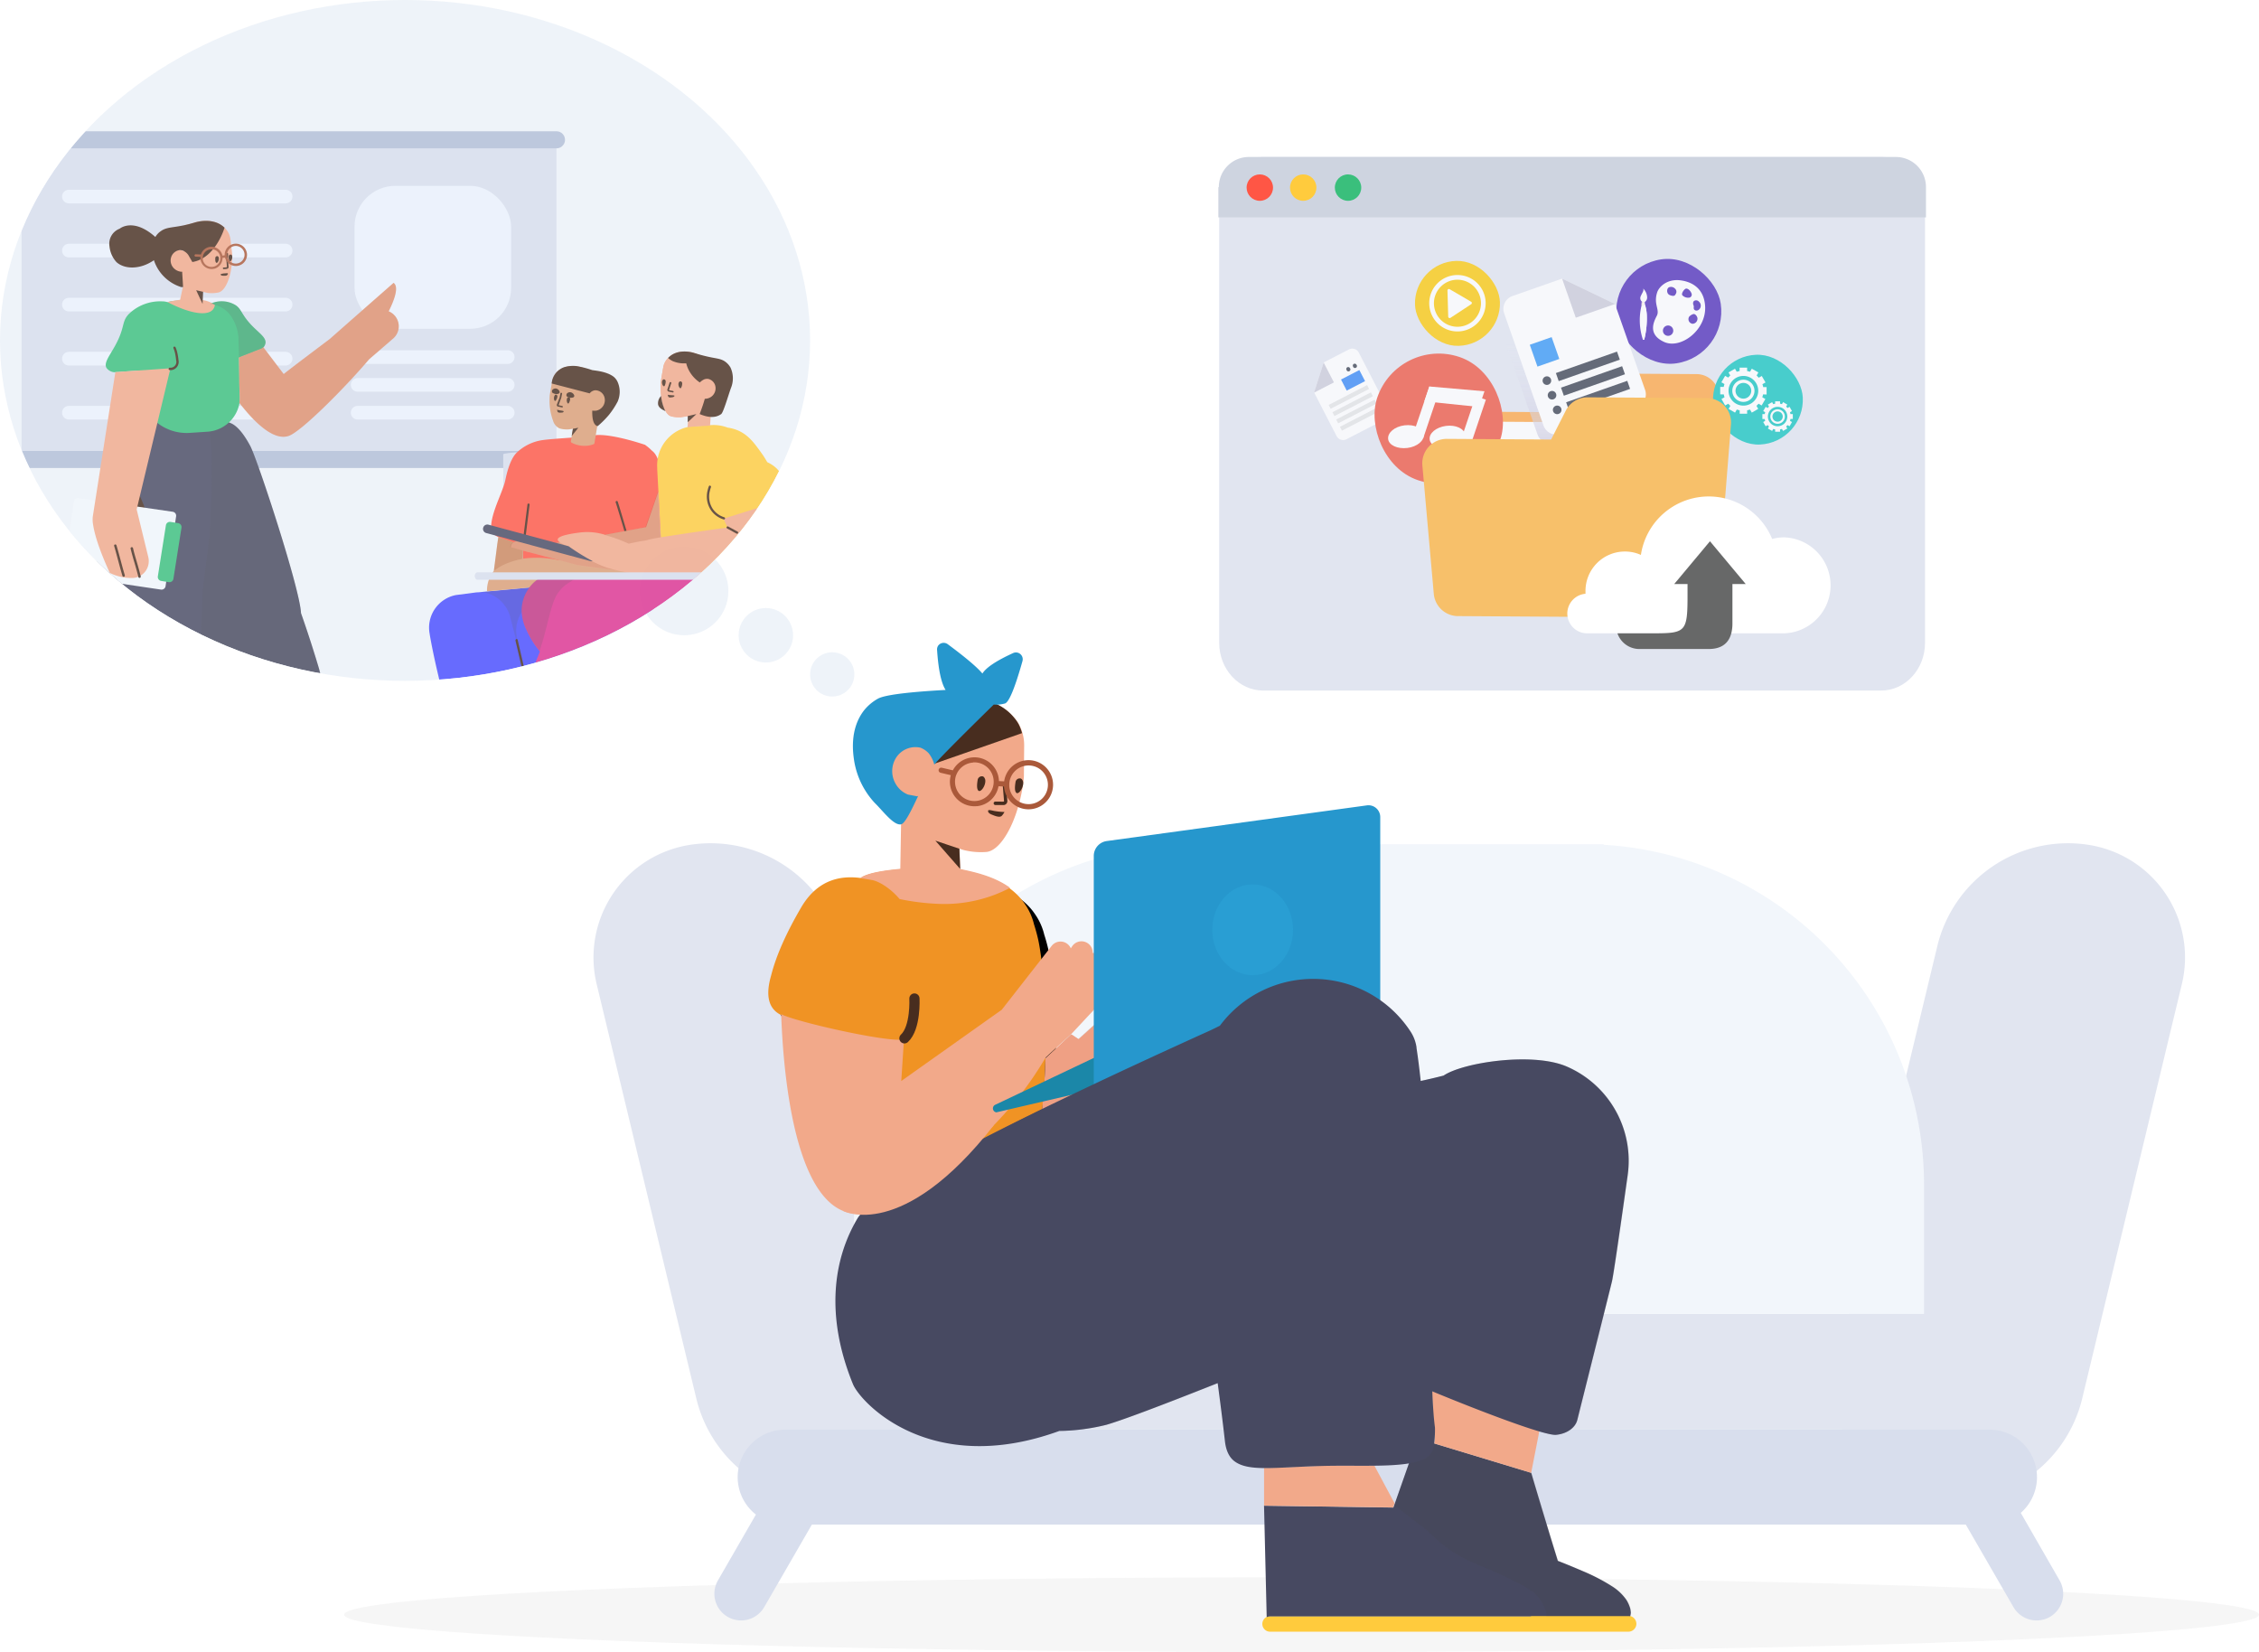 <?xml version="1.0" encoding="UTF-8"?> <svg xmlns="http://www.w3.org/2000/svg" xmlns:xlink="http://www.w3.org/1999/xlink" viewBox="0 0 663.67 485.31"><defs><style>.cls-1,.cls-19{fill:none;}.cls-10,.cls-2,.cls-22,.cls-3,.cls-7{isolation:isolate;}.cls-3{fill:#7a7a7a;opacity:0.07;}.cls-4{fill:#e1e5f0;}.cls-5{fill:#f2f6fb;}.cls-6{fill:#d8deed;}.cls-7{fill:#8c2a00;opacity:0.2;}.cls-8{fill:#ffcb3d;}.cls-9{fill:#474961;}.cls-10{fill:#444;opacity:0.18;}.cls-11{filter:url(#filter-4);}.cls-12,.cls-13,.cls-17,.cls-20,.cls-40,.cls-41{fill-rule:evenodd;}.cls-13{fill:#f09324;}.cls-14{fill:#f2a98a;}.cls-15{fill:#efa084;}.cls-16{fill:#482d1f;}.cls-17{fill:#2697cd;}.cls-18{fill:#aa593a;}.cls-19{stroke:#482d1f;stroke-linecap:round;stroke-linejoin:round;stroke-width:3px;}.cls-20{fill:#1b87a8;}.cls-21{fill:#2ca9db;opacity:0.41;}.cls-22{fill:#e8eff7;opacity:0.76;}.cls-23{opacity:0.72;}.cls-24,.cls-31,.cls-40{fill:#fff;}.cls-25{fill:#cacad8;}.cls-26{fill:#2f84f6;}.cls-27{fill:#e3e4e5;}.cls-28{fill:#343c4b;}.cls-29{fill:#fcc700;}.cls-30{fill:#4825b7;}.cls-31{opacity:0.1;}.cls-32{opacity:0.56;}.cls-33{fill:#fbe9de;}.cls-34{fill:#ffa33e;}.cls-35{mix-blend-mode:multiply;fill:url(#linear-gradient);}.cls-36{fill:#2f94f6;}.cls-37{fill:#ef513c;}.cls-38{fill:#0cc3be;}.cls-39{fill:#ffb236;}.cls-41{fill:#676868;}.cls-42{fill:#ced4e0;}.cls-43{fill:#ff5645;}.cls-44{fill:#3abf7c;}.cls-45{clip-path:url(#clip-path);}.cls-46{opacity:0.81;}.cls-47{fill:#b2bed6;}.cls-48{fill:#ebf2fc;}.cls-49{fill:#474bff;}.cls-50{fill:#db9e75;}.cls-51{fill:#de3190;}</style><filter id="filter-4" x="-13.42" y="-4.69" width="109.8" height="108.2" name="filter-4"><feMorphology result="shadowSpreadOuter1" operator="dilate" radius="0.5" in="SourceAlpha"></feMorphology><feOffset result="shadowOffsetOuter1" dx="3" dy="3" in="shadowSpreadOuter1"></feOffset><feColorMatrix values="0 0 0 0 0.94 0 0 0 0 0.58 0 0 0 0 0.14 0 0 0 0.3 0" in="shadowOffsetOuter1"></feColorMatrix></filter><linearGradient id="linear-gradient" x1="471.77" y1="103.4" x2="471.77" y2="141.06" gradientUnits="userSpaceOnUse"><stop offset="0" stop-color="#e1e0f0" stop-opacity="0"></stop><stop offset="1" stop-color="#c3c0d9"></stop></linearGradient><clipPath id="clip-path" transform="translate(-10.92 -2.69)"><ellipse class="cls-1" cx="129.92" cy="102.69" rx="119" ry="100"></ellipse></clipPath></defs><title>Ressources pédagogiques [Récupéré]</title><g class="cls-2"><g id="Calque_1" data-name="Calque 1"><g id="Group-6"><ellipse id="Oval" class="cls-3" cx="382.38" cy="474.31" rx="281.29" ry="11"></ellipse><g id="Sofa"><path class="cls-4" d="M627.22,251.4c-.9-.22-1.81-.4-2.72-.54l-.61-.09a39.5,39.5,0,0,0-43.82,29.89l-26,108h-270l-26-108a39.49,39.49,0,0,0-44.43-29.8c-.91.14-1.82.32-2.71.54a33.47,33.47,0,0,0-24.72,40.36l29.27,121.7A39.5,39.5,0,0,0,260,443.25c.91-.14,1.82-.32,2.72-.54a33.42,33.42,0,0,0,23.23-20.07H552.28a33.42,33.42,0,0,0,23.24,20.07c.89.22,1.8.4,2.71.54a39.49,39.49,0,0,0,44.43-29.79l29.27-121.7A33.46,33.46,0,0,0,627.22,251.4Z" transform="translate(-10.92 -2.69)"></path><g id="completed"><path class="cls-5" d="M482.08,250.85v-.18H361.82a100,100,0,0,0-100,100v38H576.18v-38A100,100,0,0,0,482.08,250.85Z" transform="translate(-10.92 -2.69)"></path></g><path class="cls-6" d="M616,466.92,604.6,447.1a13.95,13.95,0,0,0-9.18-24.45H241.57A13.95,13.95,0,0,0,233,447.59l-11.15,19.33a7.85,7.85,0,0,0,2.88,10.73h0a7.85,7.85,0,0,0,10.71-2.88l14-24.23H588.45l14,24.23a7.86,7.86,0,0,0,10.72,2.88h0A7.86,7.86,0,0,0,616,466.92Z" transform="translate(-10.92 -2.69)"></path></g><g id="Woman"><path class="cls-7" d="M369.15,270.55l-13.1,11.8-.24.31a11.1,11.1,0,0,1-.81.88l-.3.27L330.91,305l-1.08,1-.09.08-.08.07-2,1.79-2.27-1.52L321.1,311l-.15.15a3.24,3.24,0,0,1-1.25.73l-1.65,1.59,1.65-1.59a3.42,3.42,0,0,1-1.19.16l-.6,1.06c-.15,4.84-.47,10.05-1,15.54q12.53-6.15,27.91-13.35c4-8.41,7.12-15.47,9.2-21,8-8.61,23.1-25,23.1-25C376.08,267.86,373.06,268.62,369.15,270.55Z" transform="translate(-10.92 -2.69)"></path><path id="Base" class="cls-8" d="M384.06,482a2.28,2.28,0,0,1,0-4.56h76.47a2.18,2.18,0,0,1,.67-.1h28.13a2.36,2.36,0,0,1,2.34,2.33h0v.16a2.36,2.36,0,0,1-2.33,2.17H384.06Z" transform="translate(-10.92 -2.69)"></path><path id="Shoes" class="cls-9" d="M427.42,425.23l33.35,10.11c1.67,5.66,3.38,11.32,5.1,17,.91,3,1.82,5.92,2.72,8.85,2.83,1.11,5.25,2.12,7,2.88a56.61,56.61,0,0,1,9.08,4.7,14.48,14.48,0,0,1,4.09,3.94,10.12,10.12,0,0,1,1.11,2.53,10.56,10.56,0,0,1,.15,1.16,5.11,5.11,0,0,1-.18,1.06,2.52,2.52,0,0,0-.48-.05H465.14a.54.54,0,0,0,0-.25.73.73,0,0,1,0,.25H461a2.77,2.77,0,0,0-.5.1H384.06a2.36,2.36,0,0,0-1,.24L382.28,445l38,.54Z" transform="translate(-10.92 -2.69)"></path><path id="Shadow-Shoes" class="cls-10" d="M427.5,425.23l33.35,10.11c1.67,5.66,3.38,11.32,5.1,17,.91,3,1.82,5.92,2.72,8.85,2.83,1.11,5.25,2.12,7,2.88a56.61,56.61,0,0,1,9.08,4.7,14.48,14.48,0,0,1,4.09,3.94,10.12,10.12,0,0,1,1.11,2.53,10.56,10.56,0,0,1,.15,1.16,4.72,4.72,0,0,1-.19,1.08,2,2,0,0,0-.55-.07H465.22a.73.73,0,0,0,0-.36,8.15,8.15,0,0,0-.15-1.16,12.59,12.59,0,0,0-3.65-5.53,59.81,59.81,0,0,0-7.05-3.95C445.42,462,442.83,462,437,458a45.57,45.57,0,0,1-6.74-5.68l-8.72-6.79-1.19,0Z" transform="translate(-10.92 -2.69)"></path><path id="Shadow-Legs" class="cls-10" d="M471,315.86l.32.13a30.18,30.18,0,0,1,17.86,31.87q-4,28.75-4.62,31.17c-.58,2.48-7.61,30.45-10.18,40.71-.56,2.33-3,4.1-6.2,4.42-3.49.37-24.72-7.93-36.32-12.74-.85-22-.24-61.67-3.39-91.22q3.5-.74,6.62-1.55l0,0C440.65,314.83,460.85,311.69,471,315.86ZM366.6,392.61c.75,5.45,1.52,10.91,2.25,16.34Q342.74,419.3,336,421.23A59.05,59.05,0,0,1,322.85,423c.73-.27,1.47-.55,2.22-.85A107,107,0,0,0,366.6,392.61Z" transform="translate(-10.92 -2.69)"></path><g id="T-shirt"><g class="cls-11"><path class="cls-12" d="M318.05,313.42l0,0c.51-17.45-1.15-30.25-2.09-34.57-.52-2.4-1.25-4.6-1.25-4.6a17.74,17.74,0,0,0-2.69-6c-4.89-7.27-13.83-9-19.85-10.31-3.82-.77-24.1-.42-28.39,2.66l0,0c-4.8-.61-12.23-.34-17.5,8.67q-6.65,11.38-8.82,20-2.61,9,3.07,11.64a72.53,72.53,0,0,0,10.87,3.28q-2.89,34.49,12.28,54.66l2-1q10-8.91,51.45-29.29c.52-5.34.81-10.41.95-15.15Z" transform="translate(-10.92 -2.69)"></path></g><path class="cls-13" d="M318.05,313.42l0,0c.51-17.45-1.15-30.25-2.09-34.57-.52-2.4-1.25-4.6-1.25-4.6a17.74,17.74,0,0,0-2.69-6c-4.89-7.27-13.83-9-19.85-10.31-3.82-.77-24.1-.42-28.39,2.66l0,0c-4.8-.61-12.23-.34-17.5,8.67q-6.65,11.38-8.82,20-2.61,9,3.07,11.64a72.53,72.53,0,0,0,10.87,3.28q-2.89,34.49,12.28,54.66l2-1q10-8.91,51.45-29.29c.52-5.34.81-10.41.95-15.15Z" transform="translate(-10.92 -2.69)"></path></g><path class="cls-14" d="M275.22,266.79A69.36,69.36,0,0,0,286,268.17a41.52,41.52,0,0,0,21.68-4.69c-4.57-3.33-10.25-4.6-14.64-5.52l-.27-6a11.47,11.47,0,0,0,1.48.48,20.81,20.81,0,0,0,6.49.51c1.77-.17,3.69-1.73,5.39-4.34,2.3-3.46,4.31-8.84,5.33-15.31a23.91,23.91,0,0,0,.27-2.71l.08-9a13.17,13.17,0,0,0-1.38-5.85,10.07,10.07,0,0,0-1.36-2c-5.46-6.83-15.08-5.7-16.79-5.43-.2,0-16.23,11.91-18.26,14.48s-2.58,9-1.51,11.24a34,34,0,0,0,3.6,5.33l-.37-.12-.32,18.67c-5.23.46-10,1.32-11.69,2.69l-.08.06c1.39.16,2.56.4,3.43.54C269,261.52,272.41,263.47,275.22,266.79Z" transform="translate(-10.92 -2.69)"></path><path class="cls-15" d="M369.31,270.55l-13.1,11.8-.25.31a11.1,11.1,0,0,1-.81.88l-.3.27L331.07,305,330,306l-.09.08-.09.07-2,1.79-2.15-1.43-7.6,7c-.15,4.74-.47,9.82-1,15.16q12.48-6.12,27.81-13.29,6.15-12.8,9.29-21c8-8.61,23.1-25,23.1-25C376.24,267.86,373.21,268.62,369.31,270.55Z" transform="translate(-10.92 -2.69)"></path><path class="cls-14" d="M325.65,306.46l12.07-12.95a3.29,3.29,0,0,0-3.17-5.45l.21-.26.09-.11a3.16,3.16,0,0,0-.62-4.42h0a3.3,3.3,0,0,0-2.3-.64,3.29,3.29,0,0,0-6-2l-.42.63a3.37,3.37,0,0,0-1-1.29,3.29,3.29,0,0,0-4.62.57l-14.67,18.77,0,0L275.7,320.24l.8-12.28a1.38,1.38,0,0,1-.39.09c-4.68.76-30-4.86-35.39-7.3l-.3-.14c.69,19.76,5,70.95,31.58,55.94q31.15-17.61,46.05-43.13l7.6-7Z" transform="translate(-10.92 -2.69)"></path><path class="cls-14" d="M433.46,411.86l-1.81-.46c0,.66.05,1.29.07,1.91v.38c.17,3.9.4,7.14.72,9.57a17.57,17.57,0,0,1-.18,3.44l28.5,8.64L463.18,423C455.69,420.73,442.36,415.52,433.46,411.86Z" transform="translate(-10.92 -2.69)"></path><path class="cls-14" d="M399.22,433.26c-7.25.21-12.74.66-16.93.6l0,11.11,37.9.54.44-1.23-5.95-11.1C409.82,433.24,404.4,433.12,399.22,433.26Z" transform="translate(-10.92 -2.69)"></path><polygon id="Shadow" class="cls-16" points="281.86 249.32 274.8 246.94 282.09 255.26 281.86 249.32"></polygon><path id="Hair" class="cls-16" d="M300.82,208.55l.12,0a14.67,14.67,0,0,1,7.95,5,10.91,10.91,0,0,1,1.36,2,14.2,14.2,0,0,1,.93,2.5L285.51,227l3.29-17.29A99.37,99.37,0,0,1,300.82,208.55Z" transform="translate(-10.92 -2.69)"></path><path id="Kerchief" class="cls-17" d="M286.55,192.34a2,2,0,0,1,2.8-.42h0l.39.29q7.56,5.63,9.8,8.33,1.65-2.64,9-6a2,2,0,0,1,1.39-.12,2,2,0,0,1,1.38,2.47h0l-.12.44q-3.25,11.39-5,12a9.67,9.67,0,0,1-3.32.33q-13.5,13.22-17.18,17.26l-.28.41a8.8,8.8,0,0,0-1.68-3.4,6.6,6.6,0,0,0-2.4-1.61,6.74,6.74,0,0,0-7.07,2.83,7.36,7.36,0,0,0-.34,7.55,7.28,7.28,0,0,0,3.74,3.39l2.73.52.28-.12c-2,4.24-3.84,8.06-5,8.34-2.13.5-5.41-4-7.73-6.25a23.76,23.76,0,0,1-6.07-12.35c-.31-2.11-1.48-9.26,2.92-14.9a13.92,13.92,0,0,1,4.1-3.43c2.55-1.36,12.33-2.13,19.84-2.54q-1.92-3-2.5-11.67A2,2,0,0,1,286.55,192.34Z" transform="translate(-10.92 -2.69)"></path><path id="Eyes" class="cls-16" d="M310.56,231.34c.41,0,.74.3.94,1,.27,1.76-1.49,4.12-2.12,3.09-.45-.62-.25-2.11-.11-3A1.25,1.25,0,0,1,310.56,231.34Zm-11.12-.62c.4,0,.73.31.93,1,.28,1.76-1.49,4.11-2.12,3.09-.45-.63-.25-2.12-.11-3A1.27,1.27,0,0,1,299.44,230.72Z" transform="translate(-10.92 -2.69)"></path><path id="Nose" class="cls-16" d="M305.49,233.05l.41,5a.26.26,0,0,1-.1.11,8.21,8.21,0,0,1-1,0h-.65l-.79,0a.5.5,0,0,0-.52.49.52.52,0,0,0,.5.52l.78,0h.65c.48,0,.79,0,1.1,0a1.16,1.16,0,0,0,1-1.19L306.5,233a.5.5,0,0,0-.54-.47A.52.52,0,0,0,305.49,233.05Z" transform="translate(-10.92 -2.69)"></path><path id="Mouth" class="cls-16" d="M302.57,242.09c-.37-.13-1.25-.47-1.34-1,0-.1-.07-.25,0-.31.24-.27.86-.06,1.79.13a19.86,19.86,0,0,0,3,.3,5,5,0,0,1-.74,1.07C304.71,243,303.09,242.31,302.57,242.09Z" transform="translate(-10.92 -2.69)"></path><path id="Glasses" class="cls-18" d="M296.71,225.17a7.2,7.2,0,0,1,7.68,6.68c0,.1,0,.19,0,.28l1.54.08a7.22,7.22,0,1,1-.05,1.52h0l-1.61-.08a7.19,7.19,0,0,1-6.33,5.86l-.24,0a7.2,7.2,0,0,1-7.69-6.67,7,7,0,0,1,.25-2.44l-3-.71a.76.76,0,0,1-.57-.91.77.77,0,0,1,.92-.57h0l3.25.76A7.19,7.19,0,0,1,296.71,225.17Zm16,2.39a5.68,5.68,0,0,0-5.27,5.34.76.76,0,0,1,0,.15.51.51,0,0,1,0,.13c0,.15,0,.29,0,.44a5.68,5.68,0,1,0,5.27-6.06Zm-15.86-.87A5.7,5.7,0,0,0,292,230v0a.8.8,0,0,1-.13.28,5.62,5.62,0,0,0-.36,2.43,5.68,5.68,0,1,0,5.27-6.06Z" transform="translate(-10.92 -2.69)"></path><path id="Path-6" class="cls-16" d="M367.07,393l-4.37-42.33a.75.75,0,0,0-.83-.67.76.76,0,0,0-.68.83l4.37,42.32a.76.76,0,1,0,1.51-.15Z" transform="translate(-10.92 -2.69)"></path><path id="Path" class="cls-19" d="M279.57,296s.45,8.56-2.94,11.7" transform="translate(-10.92 -2.69)"></path><path class="cls-20" d="M303.3,327.22a1.17,1.17,0,0,0,.35,2.22L348.48,319l35-29.87Z" transform="translate(-10.92 -2.69)"></path><path class="cls-17" d="M416.42,242.7v58.73l-84.16,21.36V254.11a4.41,4.41,0,0,1,3.8-4.36l76.42-10.48A3.46,3.46,0,0,1,416.42,242.7Z" transform="translate(-10.92 -2.69)"></path><ellipse class="cls-21" cx="368.02" cy="273.13" rx="11.86" ry="13.33"></ellipse><path class="cls-9" d="M471.24,316l-.33-.14c-10.17-4.16-30.37-1-35.88,2.78h0q-3.18.82-6.72,1.58c-.36-3.37-.76-6.6-1.23-9.68l0-.21a11.47,11.47,0,0,0-1.77-4.65,34.19,34.19,0,0,0-56-1.69c-1.27.64-2.21,1.1-2.84,1.39q-96.9,43.85-103.66,55.27c-7,11.8-9.54,28.43-1.3,48.63,2.15,5.3,22.61,27.57,60.62,13.76a60.84,60.84,0,0,0,13.8-1.81q6.7-1.92,32.73-12.25c.76,5.68,1.48,11.32,2.11,16.89.13,1.1.47,4.23,2.74,6,4.14,3.2,11.81,1.84,25.73,1.45s29.55,1.17,32.37-4.11c.91-1.73.94-6.59.88-7.25-.35-2.64-.6-6.23-.78-10.56,11.59,4.81,32.91,13.14,36.4,12.77,3.17-.32,5.64-2.08,6.21-4.41,2.56-10.27,9.6-38.24,10.18-40.71q.57-2.43,4.61-31.18A30.15,30.15,0,0,0,471.24,316Z" transform="translate(-10.92 -2.69)"></path></g></g><ellipse class="cls-22" cx="119" cy="100" rx="119" ry="100"></ellipse><circle class="cls-22" cx="201" cy="173.61" r="13"></circle><circle class="cls-22" cx="225" cy="186.61" r="8"></circle><circle class="cls-22" cx="244.5" cy="198.11" r="6.5"></circle><path class="cls-14" d="M258.65,358.41s17.3,9.27,44.24-25.18L258.65,339Z" transform="translate(-10.92 -2.69)"></path><g id="Color-palette"><g id="Browser"><path class="cls-4" d="M563.58,205.54H382c-7.07,0-12.89-6.24-12.89-14V62.79c0-7.62,5.82-14,12.89-14H563.58c7.07,0,12.89,6.23,12.89,14V191.54C576.47,199.3,570.65,205.54,563.58,205.54Z" transform="translate(-10.92 -2.69)"></path></g><g class="cls-23"><path class="cls-24" d="M397,118l6.59,12.78a2.17,2.17,0,0,0,2.91.94l11.31-5.84a2.17,2.17,0,0,0,.93-2.92l-8.62-16.7a2.16,2.16,0,0,0-2.91-.92l-7.39,3.81Z" transform="translate(-10.92 -2.69)"></path><polygon class="cls-25" points="386.05 115.34 391.89 112.33 388.88 106.5 386.05 115.34"></polygon><rect class="cls-26" x="405.4" y="112.58" width="6.06" height="3.66" transform="translate(812.92 26.06) rotate(152.7)"></rect><rect class="cls-27" x="400.85" y="118.66" width="12.71" height="1.27" transform="translate(812.85 35.84) rotate(152.7)"></rect><rect class="cls-27" x="401.95" y="120.8" width="12.71" height="1.27" transform="translate(815.92 39.38) rotate(152.7)"></rect><rect class="cls-27" x="403.06" y="122.94" width="12.71" height="1.27" transform="translate(818.99 42.91) rotate(152.7)"></rect><rect class="cls-27" x="404.16" y="125.08" width="12.71" height="1.27" transform="translate(822.05 46.45) rotate(152.7)"></rect><path class="cls-28" d="M408.44,110.37a.58.58,0,1,0,1-.53.58.58,0,0,0-.79-.25A.57.57,0,0,0,408.44,110.37Z" transform="translate(-10.92 -2.69)"></path><path class="cls-28" d="M406.52,111.36a.58.58,0,1,0,1-.53.58.58,0,0,0-.79-.25A.57.57,0,0,0,406.52,111.36Z" transform="translate(-10.92 -2.69)"></path><rect class="cls-29" x="426.63" y="79.29" width="24.96" height="24.96" rx="12.48" transform="translate(-13.33 9.72) rotate(-1.61)"></rect><path class="cls-24" d="M439.34,100.05a8.29,8.29,0,1,1,8.05-8.51A8.3,8.3,0,0,1,439.34,100.05Zm-.43-15.19a6.91,6.91,0,1,0,7.1,6.71A6.93,6.93,0,0,0,438.91,84.86Z" transform="translate(-10.92 -2.69)"></path><path class="cls-24" d="M436.17,88l.22,7.71a.43.43,0,0,0,.66.35l6.08-4a.43.43,0,0,0,0-.73l-6.3-3.68A.43.43,0,0,0,436.17,88Z" transform="translate(-10.92 -2.69)"></path><rect class="cls-30" x="485.76" y="78.76" width="30.86" height="30.86" rx="15.43" transform="translate(-19.29 71.14) rotate(-8.36)"></rect><path class="cls-24" d="M493.25,92.19a18.13,18.13,0,0,0,.3,10.14.24.24,0,0,0,.46,0,25.59,25.59,0,0,0,.71-7.33,12.47,12.47,0,0,0-.51-2.78Z" transform="translate(-10.92 -2.69)"></path><path class="cls-24" d="M493.38,91.36a1.33,1.33,0,0,1-.48-1.53c.23-.66.87-1.56.84-2,0-.27-.11-.36,0-.31A3.86,3.86,0,0,1,494.83,90a1.56,1.56,0,0,1-.72,1.41,1.77,1.77,0,0,1-.4.06A1.07,1.07,0,0,1,493.38,91.36Z" transform="translate(-10.92 -2.69)"></path><path class="cls-31" d="M494.11,91.38a1.56,1.56,0,0,0,.72-1.41,3.86,3.86,0,0,0-1.06-2.46l-.06,0a2,2,0,0,1,.39.68,5.26,5.26,0,0,1-.36,3.25Z" transform="translate(-10.92 -2.69)"></path><path class="cls-24" d="M493.55,102.33a.24.24,0,0,0,.46,0,25.59,25.59,0,0,0,.71-7.33,12.47,12.47,0,0,0-.51-2.78h-.5a70.49,70.49,0,0,1,.36,7.56A9.74,9.74,0,0,1,493.55,102.33Z" transform="translate(-10.92 -2.69)"></path><path class="cls-24" d="M493.38,91.36a2.27,2.27,0,0,0,.73,0s.08.79.1.85a1.21,1.21,0,0,1-1,0A6.51,6.51,0,0,0,493.38,91.36Z" transform="translate(-10.92 -2.69)"></path><g class="cls-32"><line class="cls-24" x1="482.6" y1="88.85" x2="482.52" y2="89.4"></line><path class="cls-33" d="M493.44,92.44h-.05a.37.37,0,0,1-.3-.4l.08-.54a.36.36,0,0,1,.4-.3.37.37,0,0,1,.3.4l-.08.54A.35.35,0,0,1,493.44,92.44Z" transform="translate(-10.92 -2.69)"></path></g><path class="cls-24" d="M511.87,92.64c-.28-4.73-3.23-7-7-7.57-4.1-.63-6.55,1.85-7.09,3.5-1.14,3.49.84,5.06-.11,6.89s-2.71,5.47,2.16,7.68S512.28,99.64,511.87,92.64Zm-9.38,7.41a1.52,1.52,0,1,1-1.28-1.73A1.53,1.53,0,0,1,502.49,100.05Zm.73-11c-.23.54-.6.75-1.71.33s-1-2.17-.07-2.36a1.62,1.62,0,0,1,1.59.46A1.22,1.22,0,0,1,503.22,89.07Zm1.93.33c-.29-.47.4-1.52.92-1.84s1.46.39,1.82,1.4a.91.91,0,0,1-.57,1.16A2.37,2.37,0,0,1,505.15,89.4Zm2.92,8.4a1.36,1.36,0,0,1-.87-2.09,2.76,2.76,0,0,1,1.22-.75c.63-.12,1.24.87,1.2,1.34A1.49,1.49,0,0,1,508.07,97.8ZM510.5,93c-.22.65-1,1.18-1.62.81s-.21-1-.4-1.38-.28-1.15.26-1.41a1.07,1.07,0,0,1,1.28.25A1.55,1.55,0,0,1,510.5,93Z" transform="translate(-10.92 -2.69)"></path><path class="cls-34" d="M471.2,116l-3.94,7.77-28.12-.18a6.61,6.61,0,0,0-6.63,7.08l3.05,34.05a6.62,6.62,0,0,0,6.55,6.14l63.45.39a6.61,6.61,0,0,0,6.63-6.14l3.72-45.45a6.61,6.61,0,0,0-6.55-7.08l-32.23-.2A6.63,6.63,0,0,0,471.2,116Z" transform="translate(-10.92 -2.69)"></path><rect class="cls-24" x="454.7" y="108.23" width="12.44" height="49.23" transform="translate(314.29 590.24) rotate(-89.64)"></rect><path class="cls-35" d="M483.62,94.63l8.84,25.19a4,4,0,0,1-2.44,5.12l-22.29,7.82a4,4,0,0,1-5.11-2.46L451.07,97.39a4,4,0,0,1,2.45-5.11l14.56-5.11Z" transform="translate(-10.92 -2.69)"></path><path class="cls-24" d="M485.38,92l8.84,25.19a4,4,0,0,1-2.44,5.12l-22.29,7.82a4,4,0,0,1-5.11-2.46L452.83,94.75a4,4,0,0,1,2.45-5.11l14.56-5.11Z" transform="translate(-10.92 -2.69)"></path><polygon class="cls-25" points="474.46 89.3 462.95 93.33 458.92 81.84 474.46 89.3"></polygon><rect class="cls-28" x="467.89" y="109.02" width="19.03" height="2.51" transform="translate(-20.49 161.67) rotate(-19.34)"></rect><rect class="cls-28" x="469.4" y="113.31" width="19.03" height="2.51" transform="translate(-21.83 162.41) rotate(-19.34)"></rect><rect class="cls-28" x="470.91" y="117.61" width="19.03" height="2.51" transform="translate(-23.17 163.15) rotate(-19.34)"></rect><path class="cls-28" d="M466.57,114.08a1.26,1.26,0,1,1-1.6-.77A1.25,1.25,0,0,1,466.57,114.08Z" transform="translate(-10.92 -2.69)"></path><path class="cls-28" d="M468.08,118.37a1.26,1.26,0,1,1-1.6-.77A1.25,1.25,0,0,1,468.08,118.37Z" transform="translate(-10.92 -2.69)"></path><path class="cls-28" d="M469.59,122.67a1.26,1.26,0,1,1-1.6-.77A1.25,1.25,0,0,1,469.59,122.67Z" transform="translate(-10.92 -2.69)"></path><rect class="cls-36" x="461.28" y="102.62" width="6.8" height="6.8" transform="translate(-19.8 157.21) rotate(-19.34)"></rect><rect class="cls-37" x="414.52" y="106.55" width="38.19" height="38.19" rx="19.09" transform="translate(52.07 -134.81) rotate(18.66)"></rect><path class="cls-24" d="M429.19,130.28c-.23-1.82-2.75-3-5.64-2.65s-5,2.15-4.81,4,2.76,3,5.65,2.65S429.42,132.11,429.19,130.28Z" transform="translate(-10.92 -2.69)"></path><rect class="cls-24" x="428.39" y="116.34" width="3.15" height="14.87" transform="translate(51.28 -133.75) rotate(18.66)"></rect><ellipse class="cls-24" cx="436.45" cy="133.48" rx="5.27" ry="3.34" transform="matrix(0.99, -0.13, 0.13, 0.99, -24.2, 53.01)"></ellipse><rect class="cls-24" x="440.87" y="118.87" width="3.15" height="14.87" transform="matrix(0.95, 0.32, -0.32, 0.95, 52.75, -137.61)"></rect><polygon class="cls-24" points="419.93 113.53 436.12 114.94 434.56 119.55 418.46 117.88 419.93 113.53"></polygon><rect class="cls-38" x="514.19" y="106.85" width="26.39" height="26.39" rx="13.2" transform="translate(-15.93 21.96) rotate(-2.66)"></rect><path class="cls-24" d="M523.12,114.23a3.26,3.26,0,1,0,3.25,3.26A3.26,3.26,0,0,0,523.12,114.23Zm0,5.56a2.31,2.31,0,1,1,2.3-2.3A2.31,2.31,0,0,1,523.12,119.79Z" transform="translate(-10.92 -2.69)"></path><path class="cls-24" d="M529.93,118.58v-2.19h-1a5.77,5.77,0,0,0-.23-.84l.91-.52-1.1-1.9-.9.52A6,6,0,0,0,527,113l.52-.91L525.58,111l-.53.9a5.75,5.75,0,0,0-.84-.22v-1H522v1a5.75,5.75,0,0,0-.84.22l-.52-.9-1.9,1.09.52.91a5.85,5.85,0,0,0-.61.61l-.91-.52-1.09,1.9.9.52a5.75,5.75,0,0,0-.22.84H516.3v2.19h1.05a5.75,5.75,0,0,0,.22.84l-.9.52,1.09,1.9.91-.52a6,6,0,0,0,.61.62l-.52.9,1.9,1.1.52-.91a5.77,5.77,0,0,0,.84.23v1h2.19v-1a5.77,5.77,0,0,0,.84-.23l.53.91,1.89-1.1-.52-.9a6,6,0,0,0,.62-.62l.9.52,1.1-1.9-.91-.52a5.77,5.77,0,0,0,.23-.84Zm-6.81,3.26a4.36,4.36,0,1,1,4.35-4.35A4.35,4.35,0,0,1,523.12,121.84Z" transform="translate(-10.92 -2.69)"></path><path class="cls-24" d="M533.16,122.92a2.13,2.13,0,1,0,2.13,2.13A2.13,2.13,0,0,0,533.16,122.92Zm0,3.64a1.51,1.51,0,1,1,1.51-1.51A1.51,1.51,0,0,1,533.16,126.56Z" transform="translate(-10.92 -2.69)"></path><path class="cls-24" d="M537.63,125.77v-1.44h-.69a3.41,3.41,0,0,0-.14-.55l.59-.34-.72-1.25-.59.35a4,4,0,0,0-.41-.41l.35-.59-1.25-.72-.34.59a3.41,3.41,0,0,0-.55-.14v-.69h-1.44v.69a3.41,3.41,0,0,0-.55.14l-.34-.59-1.25.72.34.59a5.18,5.18,0,0,0-.4.41l-.59-.35-.72,1.25.59.34a4.94,4.94,0,0,0-.15.55h-.68v1.44h.68a4.94,4.94,0,0,0,.15.55l-.59.34.72,1.25.59-.35a5.18,5.18,0,0,0,.4.41l-.34.59,1.25.72.34-.59a3.41,3.41,0,0,0,.55.14v.69h1.44v-.69a3.41,3.41,0,0,0,.55-.14l.34.59,1.25-.72-.35-.59a4,4,0,0,0,.41-.41l.59.35.72-1.25-.59-.34a3.41,3.41,0,0,0,.14-.55Zm-4.47,2.13a2.85,2.85,0,1,1,2.85-2.85A2.85,2.85,0,0,1,533.16,127.9Z" transform="translate(-10.92 -2.69)"></path><path class="cls-39" d="M470.91,123.35l-4.29,8.45L436,131.61a7.18,7.18,0,0,0-7.21,7.7L432.14,177a7.18,7.18,0,0,0,7.12,6.67l69,.43a7.18,7.18,0,0,0,7.21-6.68l4-50.11a7.18,7.18,0,0,0-7.12-7.69l-35-.22A7.21,7.21,0,0,0,470.91,123.35Z" transform="translate(-10.92 -2.69)"></path></g><path class="cls-40" d="M535,160.54a14.1,14.1,0,0,1,0,28.19H477.16a5.82,5.82,0,0,1-.44-11.62q0-.42,0-.84a11.57,11.57,0,0,1,11.57-11.57,11.4,11.4,0,0,1,4.71,1A20.15,20.15,0,0,1,531.56,161,14.3,14.3,0,0,1,535,160.54Z" transform="translate(-10.92 -2.69)"></path><path class="cls-41" d="M519.89,185.86v-11.6h3.91l-10.51-12.58-10.51,12.58h3.92v.1c0,13.73.4,14.37-9.85,14.37H486.11a6.81,6.81,0,0,0,6.78,4.6H513c2.7,0,5.59-.93,6.55-4.6A11.56,11.56,0,0,0,519.89,185.86Z" transform="translate(-10.92 -2.69)"></path></g><path id="Top-bar-Copy" class="cls-42" d="M369,57.67a8.83,8.83,0,0,1,8.81-8.87H567.88a8.84,8.84,0,0,1,8.87,8.81v8.93H368.86V57.67Z" transform="translate(-10.92 -2.69)"></path><circle id="Burron-Copy" class="cls-43" cx="370.12" cy="55.11" r="3.88"></circle><circle id="Burron-Copy-2" class="cls-8" cx="382.87" cy="55.11" r="3.88"></circle><circle id="Burron-Copy-3" class="cls-44" cx="396.04" cy="55.11" r="3.88"></circle><g class="cls-45"><g id="Group-2" class="cls-46"><rect class="cls-6" x="6.33" y="42.67" width="157.16" height="92.3"></rect><path class="cls-47" d="M174.41,46.26H17.25a2.5,2.5,0,0,1,0-5H174.41a2.5,2.5,0,0,1,0,5Z" transform="translate(-10.92 -2.69)"></path><path class="cls-47" d="M174.41,140.16H17.25a2.5,2.5,0,0,1,0-5H174.41a2.5,2.5,0,0,1,0,5Z" transform="translate(-10.92 -2.69)"></path><path class="cls-48" d="M94.83,62.43H31.16a2,2,0,0,1,0-4H94.83a2,2,0,0,1,0,4Z" transform="translate(-10.92 -2.69)"></path><path class="cls-48" d="M94.83,78.3H31.16a2,2,0,1,1,0-4H94.83a2,2,0,0,1,0,4Z" transform="translate(-10.92 -2.69)"></path><path class="cls-48" d="M94.83,94.17H31.16a2,2,0,1,1,0-4H94.83a2,2,0,0,1,0,4Z" transform="translate(-10.92 -2.69)"></path><path class="cls-48" d="M94.83,110.05H31.16a2,2,0,0,1,0-4H94.83a2,2,0,0,1,0,4Z" transform="translate(-10.92 -2.69)"></path><path class="cls-48" d="M94.83,125.92H31.16a2,2,0,0,1,0-4H94.83a2,2,0,0,1,0,4Z" transform="translate(-10.92 -2.69)"></path><rect class="cls-48" x="104.16" y="54.59" width="46" height="41.98" rx="12"></rect><path class="cls-48" d="M160.12,109.58H116a2,2,0,0,1,0-4h44.08a2,2,0,0,1,0,4Z" transform="translate(-10.92 -2.69)"></path><path class="cls-48" d="M160.12,117.75H116a2,2,0,0,1,0-4h44.08a2,2,0,0,1,0,4Z" transform="translate(-10.92 -2.69)"></path><path class="cls-48" d="M160.12,125.92H116a2,2,0,0,1,0-4h44.08a2,2,0,0,1,0,4Z" transform="translate(-10.92 -2.69)"></path><path class="cls-44" d="M56.78,276.13a1,1,0,0,1,1.08.9h0v.32a1,1,0,0,1-1.08.9H32.32a1,1,0,0,1-1.08-.9h0V277a1,1,0,0,1,1.08-.9H56.78Zm68,0a1.06,1.06,0,0,1,0,2.12h-38a1.06,1.06,0,0,1,0-2.12Z" transform="translate(-10.92 -2.69)"></path><path class="cls-9" d="M69,125.6a16.88,16.88,0,0,1,10.19,1.63c1.33.76,3.09,2.43,5.24,6.44s14.66,42.08,14.92,49.12c2.29,6.49,4.18,12.56,5.28,16.28a30.77,30.77,0,0,1,1.1,6.87c2.64,20.9,13.29,39.68,8.33,44.26-.77.7-4.85,1.5-13,3.11l-1,.2c-2,.38-3.93.67-5.84.94a82.15,82.15,0,0,1-19.27,1q-2.47-.19-5.13-59.64-1,20.37-3.39,60h0l-.76.06-13,1c-1.92,0-3.86-.08-5.91-.21-.82,0-1.66-.11-2.51-.2-5.51-1.13-9.36-2.16-14.87-3.29-1.08-.24-2.71-2.48-1.67-6.15s4.24-24.9,6.81-40.47a32.52,32.52,0,0,1,.16-7.51c.4-2.86,7.38-50.66,8.2-55.36.64-8.79,5-12.63,10-14.25,1.34-.44,2.35-2,4.36-2.64q2.73-.9,11.82-1.11Z" transform="translate(-10.92 -2.69)"></path><path class="cls-10" d="M79.17,127.14c1.33.76,3.09,2.44,5.24,6.44s14.66,42.09,14.92,49.13c2.29,6.48,4.18,12.56,5.28,16.27a30.93,30.93,0,0,1,1.1,6.87c2.64,20.91,13.29,39.69,8.33,44.27-.77.7-4.85,1.49-13,3.11l-1,.19c-2,.39-3.93.68-5.84.94a81.83,81.83,0,0,1-19.27,1q-2.49-.2-5.17-60.54.62-13.11.62-17.87c.73-5.66,1.44-11.34,2.17-17q1-19.26.39-26.13c0-.53-.33-3.29-.87-8.27Z" transform="translate(-10.92 -2.69)"></path><path class="cls-9" d="M104.15,261.26l4.3,3.09a23.18,23.18,0,0,0,3.22,2.6c2.79,1.81,4.25,1.79,8.5,3.8a31.57,31.57,0,0,1,3.34,1.79,6,6,0,0,1,1.77,2.55c0,.19,0,.38.07.54a2.23,2.23,0,0,1-.08.6,1.1,1.1,0,0,0-.45-.1h-38l-.23,0,2.57-14.43Zm-64.29,1,13.22,1.58,3.71,12.29H32.58Z" transform="translate(-10.92 -2.69)"></path><path id="Finger" class="cls-16" d="M51,146.08s7.24,15.25,3.61,16c0,0-2.17-1.16-3.75-4.84" transform="translate(-10.92 -2.69)"></path><g id="Note"><path class="cls-5" d="M32.64,149.92l-3.1,20.51a1.19,1.19,0,0,0,1,1.35l27.66,4.1a1.19,1.19,0,0,0,1.36-1l3.1-20.52a1.18,1.18,0,0,0-1-1.34L34,149A1.19,1.19,0,0,0,32.64,149.92Z" transform="translate(-10.92 -2.69)"></path><path id="Document" class="cls-44" d="M59.66,157l-2.37,15a1.18,1.18,0,0,0,1,1.34l2.22.36a1.19,1.19,0,0,0,1.36-1l2.37-15a1.17,1.17,0,0,0-1-1.34L61,156A1.18,1.18,0,0,0,59.66,157Z" transform="translate(-10.92 -2.69)"></path></g><path class="cls-44" d="M68.9,91a9.13,9.13,0,0,1,3.95.86,7.93,7.93,0,0,1,6.94.27c2.26,1.22,1.76,2.9,5.65,6.72,1.93,1.89,3.61,3.06,3.49,4.55a2.7,2.7,0,0,1-1.17,1.84l-6.56,2.58.09,7.27v.22l.14,4a10.21,10.21,0,0,1-9.54,10.19l-5.24.35a13.91,13.91,0,0,1-14.8-13q0-.44,0-.87l0-4.45-7.4.5a3.14,3.14,0,0,1-2.25-1.28c-.8-1.45.81-3.42,2.42-6.29,3.21-5.75,1.88-7.19,4.17-9.55a13.21,13.21,0,0,1,9.71-3.7,5.7,5.7,0,0,1,1.59.22l.06,0A12.32,12.32,0,0,1,63.61,91Z" transform="translate(-10.92 -2.69)"></path><path class="cls-14" d="M40,255.41c1.28.29,2.61.58,4.06.88.85.08,1.7.16,2.51.19,2.05.14,4,.17,5.92.21l1.8-.14-1.22,7.29-13.2-1.58q.09-3.81.14-6.77Zm63.55-2.71.59,8.56-15,.46s-.58-3.13-1.28-6.56c3.44-.32,5.76-.73,6.13-.8h0c1.91-.27,3.82-.55,5.85-.94l1-.19ZM61,110.87l-9.93,41.46h0l3.43,14.06a5.66,5.66,0,0,1,.12.81l0,.41A4.93,4.93,0,0,1,50,172.47h-.34l-.49,0a14.16,14.16,0,0,1-6-1.49q-4.38-9.6-5-14.89a8.38,8.38,0,0,1,0-1.59l0,0L44.81,112Zm65.54-25.1c1.55,1.12.44,4.6-1.43,8.37a4.75,4.75,0,0,1,1.57,7.75l-.26.24-7.07,6.11c-7.4,8.69-19.94,21.22-23.59,22.49-4,1.4-9.19-2.81-14.55-9.73a8.8,8.8,0,0,0,.13-1.15l0-.59-.14-4.05V115l-.08-7.33L87.89,105l.38-.33,6,7.9c1.58-1.31,9-6.88,13.59-10.35C114.25,96.58,126.56,85.77,126.56,85.77ZM76.88,69.56a10.16,10.16,0,0,1,.76.88,5.59,5.59,0,0,1,1,2.64l.49,4.29c0,.43,0,.86,0,1.3-.2,5.43-2,9.46-4,9.93a9.47,9.47,0,0,1-3.14.14c-.14,0,0,0-1.6-.33l0,2.42a7.92,7.92,0,0,1,3.66,1.45,2.76,2.76,0,0,1-.62,1.39c-1.77,2-7.11,1-13.3-2.25a34.55,34.55,0,0,1,3.7-.67c.22-1,.44-2,.65-3l.16-.82-1.15-4.13c-.08-.25-1-.59-1.53-1a3.42,3.42,0,0,1-1-3.27,3.07,3.07,0,0,1,2.49-2.39,2.58,2.58,0,0,1,1.27.25l0,0a.84.84,0,0,0,.46.08.74.74,0,0,0,.63-.82l-.85-6.11a.68.68,0,0,1,.59-.8A11.84,11.84,0,0,0,68.23,68l.3-.07C69.36,67.74,73.86,66.66,76.88,69.56Z" transform="translate(-10.92 -2.69)"></path><path class="cls-10" d="M72.57,92a7.88,7.88,0,0,1,7.22.13c2.26,1.22,1.76,2.9,5.65,6.72,1.93,1.89,3.51,3,3.51,4.49A2.05,2.05,0,0,1,87.89,105c-2.25.88-4.5,1.77-6.74,2.63L81,102.9a12.76,12.76,0,0,0-2.47-7.72A8.31,8.31,0,0,0,72.57,92Z" transform="translate(-10.92 -2.69)"></path><path id="Combined-Shape-Copy" class="cls-7" d="M126.56,85.77c1.55,1.12.44,4.6-1.43,8.37a4.75,4.75,0,0,1,1.57,7.75l-.26.24-7.07,6.11c-7.4,8.69-19.94,21.22-23.59,22.49-4,1.4-9.19-2.81-14.55-9.73a10.05,10.05,0,0,0,.15-1.74h0l-.14-4.05V115l-.08-7.33L87.89,105l.38-.33,6,7.9c1.58-1.31,9-6.88,13.59-10.35C114.25,96.58,126.56,85.77,126.56,85.77Z" transform="translate(-10.92 -2.69)"></path><path class="cls-16" d="M50,163.69c.27,1.19.53,2.1,1.13,4.14s.85,3,1.13,4.18a.34.34,0,0,1-.26.42.35.35,0,0,1-.43-.26c-.28-1.18-.53-2.1-1.13-4.14l-.15-.49c-.5-1.72-.73-2.59-1-3.69a.35.35,0,0,1,.27-.42A.36.36,0,0,1,50,163.69Zm-4.88-.87c.39,1.3.66,2.28,1.24,4.44s.84,3.12,1.23,4.41a.37.37,0,0,1-.25.44.36.36,0,0,1-.44-.24c-.39-1.29-.66-2.27-1.24-4.43s-.84-3.13-1.22-4.41a.36.36,0,0,1,.68-.21ZM62,104.55a.36.36,0,0,1,.48.14,2.58,2.58,0,0,1,.17.4,9.19,9.19,0,0,1,.35,1.16,18.61,18.61,0,0,1,.36,2.23,2.44,2.44,0,0,1-1.25,2.67,2.7,2.7,0,0,1-.82.26,2.52,2.52,0,0,1-.42,0h0a.36.36,0,1,1,0-.71H61l.21,0a1.88,1.88,0,0,0,.61-.19,1.72,1.72,0,0,0,.85-2,17.09,17.09,0,0,0-.34-2.15,7.85,7.85,0,0,0-.32-1.07,2.56,2.56,0,0,0-.13-.31A.35.35,0,0,1,62,104.55Z" transform="translate(-10.92 -2.69)"></path><path class="cls-16" d="M76.88,69.56c0,.07-2.59,9-9.45,10.1l-1.19-2.07a3.77,3.77,0,0,0-1.36-1.18,2.47,2.47,0,0,0-1.27-.24,3.05,3.05,0,0,0-2.49,2.39,3.22,3.22,0,0,0,1.17,3.19,3.46,3.46,0,0,0,1.84.76h.32l0,.32c.13,1.85.26,4.19.26,4.19h-.57a12.31,12.31,0,0,1-8-7.89c-4.07,2.81-8.64,2.69-11,.56A8.06,8.06,0,0,1,43.08,75a4.7,4.7,0,0,1,3-5.13s3.9-3.37,10.41,2.37l.07.06-.05.09a5.29,5.29,0,0,1,1.6-1.76c1.72-1.25,3.23-1,6.93-1.78.75-.14,1.91-.46,3.29-.85l.3-.08C69.42,67.72,73.86,66.66,76.88,69.56Z" transform="translate(-10.92 -2.69)"></path><path class="cls-16" d="M74.7,77.93a.47.47,0,0,1,.47.39c.24.77-.43,1.93-.78,1.49-.26-.25-.24-.92-.22-1.34A.57.57,0,0,1,74.7,77.93Zm3.94-.47a.46.46,0,0,1,.47.39c.24.77-.45,1.94-.78,1.49A2.22,2.22,0,0,1,78.11,78,.57.57,0,0,1,78.64,77.46Z" transform="translate(-10.92 -2.69)"></path><path class="cls-16" d="M78.08,81.17l-.21-2.51.06-1.39a.24.24,0,0,0-.22-.25.24.24,0,0,0-.25.23l-.07,1.4v0l.21,2.53s0,0-.06,0h0a4.58,4.58,0,0,1-.91.09.23.23,0,0,0-.24.23.24.24,0,0,0,.24.24,4.78,4.78,0,0,0,1-.09A.52.52,0,0,0,78.08,81.17Z" transform="translate(-10.92 -2.69)"></path><path class="cls-16" d="M57.61,73.12A13.09,13.09,0,0,1,56.53,80l4-1.52-.07-2.32Z" transform="translate(-10.92 -2.69)"></path><polygon class="cls-16" points="59.67 85.72 57.63 85.25 59.51 89.28 59.67 85.72"></polygon><path class="cls-16" d="M76.47,83.69c-.17,0-.6,0-.72-.31,0,0,0-.11,0-.16s.81-.2.81-.2c1-.06,1.22-.15,1.3,0s0,.16-.12.39C77.53,83.8,76.74,83.7,76.47,83.69Z" transform="translate(-10.92 -2.69)"></path><path id="Glasses-2" data-name="Glasses" class="cls-18" d="M72.24,75.28a3.29,3.29,0,0,1,4,2.36l0,.13.69-.1a3.28,3.28,0,1,1,.1.69h0l-.73.1A3.29,3.29,0,0,1,74,81.61l-.1,0a3.28,3.28,0,0,1-4.09-3.47l-1.41-.06a.36.36,0,0,1-.34-.37.36.36,0,0,1,.37-.33h0l1.52.07A3.27,3.27,0,0,1,72.24,75.28ZM79.6,75a2.6,2.6,0,0,0-1.93,2.83.19.19,0,0,1,0,.07V78a1.33,1.33,0,0,0,0,.19A2.59,2.59,0,1,0,79.6,75ZM72.41,76a2.59,2.59,0,0,0-1.86,1.88v0a.28.28,0,0,1,0,.13,2.66,2.66,0,0,0,0,1.12A2.59,2.59,0,1,0,72.41,76Z" transform="translate(-10.92 -2.69)"></path><g id="Group"><g id="Chair-2"><path class="cls-6" d="M199.89,193.43V136.14c0-.51-8.83-.93-19.46-.93h-2.21c-10.6,0-19.45.42-19.45.93v57.33c0,.51,8.83.94,19.45.94h2.21C191,194.43,199.89,194,199.89,193.43Z" transform="translate(-10.92 -2.69)"></path><path class="cls-6" d="M137.08,244.33l.08,0a.93.93,0,0,0,1.24-.29l24.92-45.78a.89.89,0,0,0-.4-1.19l-.09,0a.91.91,0,0,0-1.23.3l-6.18,11.32q-6,11.1-12.09,22.19l-6.66,12.22A.93.93,0,0,0,137.08,244.33Z" transform="translate(-10.92 -2.69)"></path><path class="cls-6" d="M199,196.32h-58.4a1,1,0,0,0-1,.94v.11a.94.94,0,0,0,1,.93H199a1,1,0,0,0,.95-.93v-.11A1,1,0,0,0,199,196.32Z" transform="translate(-10.92 -2.69)"></path><path class="cls-6" d="M206.57,243.1l-6.66-12.22q-6-11.1-12.09-22.19l-6.17-11.32a.9.9,0,0,0-1.24-.3l-.08,0a.89.89,0,0,0-.41,1.19l24.93,45.78a.9.9,0,0,0,1.23.29l.09,0A.92.92,0,0,0,206.57,243.1Z" transform="translate(-10.92 -2.69)"></path></g><g id="Man"><path class="cls-43" d="M170.66,253.16a1,1,0,0,1,1,1h0v.17a1,1,0,0,1-1,.79H136.82a1,1,0,0,1-1-1h0l0-.17a1,1,0,0,1,.94-.79h33.84Zm28.33,0a.9.9,0,0,1,.94.81v.3a.84.84,0,0,1-.92.81H177.67a.9.9,0,0,1-.94-.81V254a.89.89,0,0,1,.94-.81Z" transform="translate(-10.92 -2.69)"></path><path class="cls-9" d="M170.11,239.08l.26.62,0,0,.74,13a1,1,0,0,1-.1.46.91.91,0,0,0-.37-.08H136.82l-.17,0-.08,0a.84.84,0,0,1-.06-.14l0-.17v0a1.71,1.71,0,0,1,0-.32,2.25,2.25,0,0,1,.06-.36A5.17,5.17,0,0,1,138,250a.86.86,0,0,1,.17-.13,25.32,25.32,0,0,1,2.9-1.56c2-.89,6.3-2.72,7.6-3.38a23,23,0,0,0,6.43-4.89l.27-.14h0Zm23.22.1,5.91,14a1,1,0,0,0-.25,0H177.67a1.14,1.14,0,0,0-.33.05l2-11.36Z" transform="translate(-10.92 -2.69)"></path><path class="cls-49" d="M202.39,174c.06,2.84.64,13.64.43,17.69-.34,6.4-1.79,12.56-8.94,14-.77,0-1.62.06-2.52,0,2.23,10,4.38,20.34,6.29,30.62a4.43,4.43,0,0,1-.31,2.79c-1.06,2-3.71,1.9-10.08,2.59-7.5.84-10.65,1.78-12.31-.29a3.72,3.72,0,0,1-.8-1.68c-.49-2.9-1.7-7.75-3.17-13.56q.95,4.37,1.84,8.75a4.44,4.44,0,0,1-.26,2.8c-1,2-3.68,2-10,2.76-7.49,1-10.61,2-12.31-.08a3.54,3.54,0,0,1-.83-1.67c-1.56-8.28-9.25-32.36-12.25-49.64,0,0,0-.06,0-.1a9.75,9.75,0,0,1,7.58-11.47l.39-.06,5.3-.69a7.77,7.77,0,0,1,1-.08h0l25.87-2.42,25.05-.26Z" transform="translate(-10.92 -2.69)"></path><path class="cls-10" d="M202.43,174c.07,2.84.65,13.63.44,17.69-.34,6.4-1.79,12.56-8.94,14-.79.06-1.66.07-2.58,0-1.57-7-3.17-13.89-4.76-20.43a9.71,9.71,0,0,0-10.37-7.59l-5.31.6a9.73,9.73,0,0,0-8.17,11.38c0,.05,0,.07,0,.11.26,1.69.56,3.44.9,5.23-.94-3.73-1.88-7.39-2.81-10.95a9.86,9.86,0,0,0-8.49-7.46l24.91-2.32,25-.27Z" transform="translate(-10.92 -2.69)"></path><path class="cls-16" d="M162.34,190.77l10.09,43.37a.32.32,0,0,0,.62-.15L163,190.63a.32.32,0,0,0-.62.14Z" transform="translate(-10.92 -2.69)"></path><g id="Body"><path class="cls-43" d="M200.59,133.49a12.19,12.19,0,0,1,1.72,1.45c.58.57,1.67.89,3,6.19.49,1.87,1.08,6.54,3.17,9.7s3.25,6.7,0,9c-2.54,1.83-4.79,2-8.84,2.67a37.78,37.78,0,0,1,0,9,7.43,7.43,0,0,1,.36,2.79l-12.6.32c-3.32.1-12.41,1-20.88.34-2.13-2-2-8.87-2-8.87,0-1.08.07-2.11.11-3.1q-8.35-2.15-9.16-4.07c-.86-2,.72-6.3,1.11-7.41.74-2.1,2.4-5.82,2.79-7.73,1.17-5.72,2.72-7.48,3.34-8.1l.06-.06a13.89,13.89,0,0,1,7.6-3.65q1.95-.28,9.13-.76c.05,0,.07.05.06.17l-.55,0a35.29,35.29,0,0,1,4.61-.14c3.28-2.56,16.88,2.15,16.88,2.15Z" transform="translate(-10.92 -2.69)"></path><path class="cls-50" d="M193,153a19.31,19.31,0,0,0,.9,2.44c.27,0,1.74,7.87,1.91,7.83,6.71-1.36,9.48-1,12.73-3.36a5.43,5.43,0,0,0,1.14-1.09c1.39,6.51,2.06,15.2-6.89,16.79l-34.7-.48L154,176.4a9.16,9.16,0,0,1,2-6l1-7.8.33-2.15,7.31,2.45-.12,3.9a30.34,30.34,0,0,1,10.14.35l.23.05c6.43-1.38,15.12-3.15,20.92-3.92ZM174.85,111.7c2.77-2.41,6.65-1.22,7.34-1h0l.25.1a9.77,9.77,0,0,0,2.18.72c.72.17,5.17,8.38,5.17,8.83s-1.29,2-2.75,3.57l-1.48,8.94a.4.4,0,0,1-.25.32,7.43,7.43,0,0,1-2.46.48,8.22,8.22,0,0,1-4-.93.42.42,0,0,1-.22-.44l.63-3.65c-1.16.19-1.09.16-1.21.18a7.75,7.75,0,0,1-2.7-.27,3.48,3.48,0,0,1-1.92-2.19,17,17,0,0,1-1.05-6.73,7.33,7.33,0,0,1,.09-1.15h0l.65-3.76a5.16,5.16,0,0,1,1-2.31A3.53,3.53,0,0,1,174.85,111.7Z" transform="translate(-10.92 -2.69)"></path><path class="cls-16" d="M192,149.87a.32.32,0,0,1,.41.19c.53,1.58,3,10,3.83,12.79a.32.32,0,1,1-.61.17c-.79-2.78-3.29-11.19-3.83-12.75A.32.32,0,0,1,192,149.87Zm-25.76.73a.31.31,0,0,1,.27.35h0L165,163a.33.33,0,0,1-.36.27.31.31,0,0,1-.28-.35h0l1.52-12A.31.31,0,0,1,166.19,150.6Z" transform="translate(-10.92 -2.69)"></path><polygon class="cls-16" points="168.31 125.96 169.91 125.65 167.95 128.09 168.31 125.96"></polygon><path class="cls-16" d="M184.84,111.39c.47.14,4.26.31,6.4,2a4.24,4.24,0,0,1,1.14,1.52,7.16,7.16,0,0,1,0,5.74,24.11,24.11,0,0,1-2.56,3.91,27.93,27.93,0,0,1-3.31,3.31c-1.13-.27-1.66-1.8-1.59-4.56l.07,0a4.46,4.46,0,0,0,1.15,0,3.14,3.14,0,0,0,2.24-4.27,2.79,2.79,0,0,0-2.7-1.7,2.64,2.64,0,0,0-1.12.48,5.35,5.35,0,0,0-.41.42L173,115.34a5.53,5.53,0,0,1,3.65-4.78,9.15,9.15,0,0,1,3.58-.34A27.29,27.29,0,0,1,184.84,111.39Zm-6.26,6.53c.86.16,1.58,1.36.54,1.57a2.09,2.09,0,0,1-1.66-.36c-.19-.12-.17-.6,0-.82A1.19,1.19,0,0,1,178.58,117.92Zm-4.29-1.1c.85.17,1.58,1.32.54,1.57a2,2,0,0,1-1.62-.35c-.2-.12-.17-.6,0-.82A1.2,1.2,0,0,1,174.29,116.82Z" transform="translate(-10.92 -2.69)"></path><path class="cls-16" d="M174.27,118.63l.08,0a.54.54,0,0,1,.31.64,2.36,2.36,0,0,1-.53,1.16c-.42.26-.66-.94-.25-1.57.16-.27.31-.28.47-.23Zm3.76.74a.52.52,0,0,1,.39.58,2.35,2.35,0,0,1-.44,1.22c-.38.32-.76-.86-.42-1.53C177.7,119.37,177.86,119.33,178,119.37Z" transform="translate(-10.92 -2.69)"></path><path class="cls-16" d="M175.86,123.89c.16,0,.53,0,.64-.27,0,0,0-.1,0-.14s-.32-.13-.7-.18a7.72,7.72,0,0,1-1.21-.26,2.6,2.6,0,0,0,.14.59C174.93,124,175.64,123.91,175.86,123.89Z" transform="translate(-10.92 -2.69)"></path><path class="cls-16" d="M174.52,121.54a.48.48,0,0,0,.33.59l.1,0c.39.1.63.16,1.06.24a.22.22,0,0,0,.27-.16.22.22,0,0,0-.19-.26c-.41-.08-.65-.13-1-.23l-.07,0,0,0,.79-2.17v0l.24-1.23a.23.23,0,0,0-.2-.25.21.21,0,0,0-.27.16l-.24,1.22Z" transform="translate(-10.92 -2.69)"></path><path class="cls-7" d="M156,170.42a14.79,14.79,0,0,1,4.47-2.47,24.69,24.69,0,0,1,4-1.11l.14-3.9-7.31-2.45Z" transform="translate(-10.92 -2.69)"></path></g></g><g id="Woman-"><path class="cls-8" d="M228,234.78a1,1,0,0,1,.82.36l.06.12a.88.88,0,0,1-.18,1.27l-22,16.47-12.95,0a.94.94,0,0,1-.91-.76l0-.16V252a1,1,0,0,1,.78-.9h.16L206,251l21.6-16.1A.79.79,0,0,1,228,234.78ZM173.1,251a1,1,0,0,1,0,2H138.87a1,1,0,1,1,0-2Z" transform="translate(-10.92 -2.69)"></path><path class="cls-9" d="M158,237.59l18.44.61-2.91,12.86a1,1,0,0,0-.38-.08H138.87a1.06,1.06,0,0,0-.31.05,1.55,1.55,0,0,1,0-.21,3.49,3.49,0,0,1,1.59-2.41,28.94,28.94,0,0,1,3.07-1.72c3.91-1.92,5.26-1.92,7.82-3.67a20.36,20.36,0,0,0,2.94-2.47A31.78,31.78,0,0,1,158,237.59Zm62.22-14,7.77,11.16a.85.85,0,0,0-.39.17h0L206,251l-12.13,0h0a.79.79,0,0,1-.06-.22v-.19c0-.15,0-.33.08-.51a3.6,3.6,0,0,1,1.74-2.35,27.13,27.13,0,0,1,3-1.7c2.09-1,3.45-1.46,4.65-1.93.18-.31.35-.62.51-1a30,30,0,0,0,1.5-4.45c.27-1.15.65-2.51,1.15-4.08l.31-1.23Z" transform="translate(-10.92 -2.69)"></path><path class="cls-51" d="M215.19,171.21q19-.09,19.87,0c.64.16,5,2.54,6.21,6.72a26,26,0,0,1,1,9,17.23,17.23,0,0,1-2.21,7.79,15.19,15.19,0,0,1-8.63,6.76c-3.4,1.14-6.74.61-10.84.24h-.05l-.84-.16h0l-.75-.13c-.42-.09-.79-.15-1-.18h0c-3.8-.68-7.18-1.3-10.56-1.94h0l-.15,0-.56-.11c.58.8,1.14,1.57,1.66,2.32q2.19,3.08,4.24,6.14h0l5.54,7.83a2.53,2.53,0,0,1-.83,3.62h0l-6.83,4.24-6.18,4.11-1.22.77a2.75,2.75,0,0,1-3.62-.57c-2.1-2.78-3.64-4.88-6.31-8.3-1.69-2.17-.64-.67-6-6.23-2.06,5.79-4.73,13.48-6.59,16.6a2.28,2.28,0,0,1-2.3,1.09h0l-17.53-2.61a2.29,2.29,0,0,1-1.75-3.22c3.25-7.13,9-27.24,9.8-29,.27-.61.53-1.26.77-1.93a26.75,26.75,0,0,1-3.92-6.27,13.54,13.54,0,0,1-1.43-5.85,11.31,11.31,0,0,1,5.16-9.34,9.53,9.53,0,0,1,4.82-1.2q1.47,0,10.34,0h.9Z" transform="translate(-10.92 -2.69)"></path><path class="cls-10" d="M194.93,197.08c1,.13,2,.26,3,.42,1.37.24,2.74.51,4.13.75,1.54.28,3.07.56,4.59.86.59.8,1.14,1.58,1.67,2.33q2.19,3.08,4.24,6.14h0l5.54,7.83a2.53,2.53,0,0,1-.83,3.62h0l-6.83,4.24-6.18,4.11-1.22.77a2.75,2.75,0,0,1-3.62-.57c-2.1-2.78-3.64-4.88-6.31-8.3-1.69-2.18-.63-.66-6.06-6.31a60.82,60.82,0,0,1,2.69-6.93c1.09-1.72,2.16-5,3.11-6.22C193.34,199.13,194.05,198.18,194.93,197.08Zm-20.76-25.83q1.47,0,10.32,0H184c-1.57,0-1.86.35-3.25,1.06a24.65,24.65,0,0,0-3.36,2,10.34,10.34,0,0,0-3.55,4.44,1.26,1.26,0,0,0-.07.16c-1.4,3.36-2.51,9.85-4.33,14.94a26,26,0,0,1-3.85-6.17,13.54,13.54,0,0,1-1.43-5.85,11.31,11.31,0,0,1,5.16-9.34A9.58,9.58,0,0,1,174.17,171.25Z" transform="translate(-10.92 -2.69)"></path><path class="cls-16" d="M190.72,192.43a21.81,21.81,0,0,0,2,2.43,22.64,22.64,0,0,1,1.9,2.36.32.32,0,0,0,.46.07.34.34,0,0,0,.07-.47,21.81,21.81,0,0,0-2-2.43,21.26,21.26,0,0,1-1.9-2.36.33.33,0,0,0-.46-.06A.32.32,0,0,0,190.72,192.43Z" transform="translate(-10.92 -2.69)"></path><path class="cls-8" d="M220,127.55l-5.08.31A11.54,11.54,0,0,0,204,140.07l0,.4.64,11.95.56,11.46.32,2.2a4.38,4.38,0,0,0,0,.51l.07.57h0c.07.51,1.55,3.87,1.63,4.06l27.81.05L233.26,152l6.53-2c.44-.55,4.27-7.93-3.46-11.55a29.32,29.32,0,0,0-1.8-2.82c-2-2.78-3.62-5-6.54-6.38a11.85,11.85,0,0,0-3.26-.94A11.75,11.75,0,0,0,220,127.55Z" transform="translate(-10.92 -2.69)"></path><path class="cls-14" d="M161.13,228.21l17,2.53h.2l-1.93,7.45L158,237.59Zm55.93-9.12,3.55,5.13-13.81,9.37L203,228.12l1.17-.74,6.18-4.11Zm-12.73-72,.35,5.86,0,.22.42,7.35,1.72-.28c7-1.09,12.95-1.92,17.89-2.59h0c-.21-.39-.7-1.42-1.31-2.73h.47L239.59,150c.14.37.28.74.42,1.13,2.61,7.13,4.05,11,3.74,13.65h.05a.52.52,0,0,0-.07.15,1.86,1.86,0,0,1,0,.27h0l-.05,0c-.35.9-1.39,3.17-5,5.37q-4.56,2.75-40.28.74h0l-.07-.06a42.43,42.43,0,0,1-8.29-1.59c.86.25,1.69.47,2.51.66h0l-11.63-1.53-11.7-3.15-3.92-1L161,163.45c.13-2.65,4.33-2,6.21-1.54l6.91.35c.36-.09.78-.2,1.26-.28q-2.58-1.78,5.85-2.86a17.49,17.49,0,0,1,7.41.66h0l12.08-2.24,0,0Zm3.25-39.5c2.88-2.49,6.91-1.26,7.62-1h0l.26.08.46.2a10.3,10.3,0,0,0,1.82.56.66.66,0,0,1,.5.76h0l-1.1,5.55v0c.14.36,4.18-1.63,4.25,2.82a3.08,3.08,0,0,1-1.12,2.79h0l-.34,2.59-.14,2-.26,3.76-4.67.29-.66.05a12.66,12.66,0,0,0-1.28.21h0l.24-3.28-.29,0c-2,.32-1.85.29-2,.3a8.55,8.55,0,0,1-2.81-.28c-1.78-.53-3.18-4.3-3.07-9.27a9.55,9.55,0,0,1,.1-1.19h0l.67-3.89.08-.37a4.87,4.87,0,0,1,1-2A5.8,5.8,0,0,1,207.58,107.56Z" transform="translate(-10.92 -2.69)"></path><path class="cls-14" d="M220.15,119.37a3.22,3.22,0,0,1-1.61.59.68.68,0,0,0-.56.41l-1.48,3.77a.81.81,0,0,1-.23.07,21.93,21.93,0,0,1-3.39.71c-2,.33-1.86.29-2,.31a8.81,8.81,0,0,1-2.82-.29c-1.78-.52-3.17-4.29-3.07-9.26a11.69,11.69,0,0,1,.11-1.19l.67-3.89a4.91,4.91,0,0,1,1.07-2.36,4.39,4.39,0,0,1,.74-.75c2.87-2.5,6.91-1.27,7.62-1l.26.09a10.23,10.23,0,0,0,2.27.75.65.65,0,0,1,.5.77l-1.1,5.55c-.1.52,4.18-1.73,4.25,2.86A3,3,0,0,1,220.15,119.37Z" transform="translate(-10.92 -2.69)"></path><polygon class="cls-16" points="202.05 124.02 204.6 121.64 202.05 122.21 202.05 124.02"></polygon><path class="cls-16" d="M207.55,107.5a4.17,4.17,0,0,0-.36.35,6.15,6.15,0,0,0,1.39.93,8.55,8.55,0,0,0,3.94.63,9.28,9.28,0,0,0,.69,1.88,9.77,9.77,0,0,0,3.15,3.64l.16.11.1-.1a4.5,4.5,0,0,1,1.17-.8A2.31,2.31,0,0,1,219,114a2.76,2.76,0,0,1,2.12,2.34,3.07,3.07,0,0,1-1.22,2.88,3.24,3.24,0,0,1-1.92.61c-.3,1.14-.81,2.64-1.51,4.49q4,1.71,6.33,0c.63-.46,2-5.22,2.85-7.61a7.53,7.53,0,0,0-.09-6,5.4,5.4,0,0,0-1.37-1.62c-1.49-1.19-2.85-1-6.12-1.82-.67-.16-1.67-.41-2.86-.8a1.1,1.1,0,0,1-.26-.06C214.21,106.14,210.26,105.08,207.55,107.5ZM205.15,119a3,3,0,0,0-.88,2.58c.29,1,1.2,1.42,2.14,1.88h0A12.6,12.6,0,0,1,205.15,119Z" transform="translate(-10.92 -2.69)"></path><path class="cls-16" d="M224.86,157.35a.33.33,0,0,0-.45.13.33.33,0,0,0,.13.45h0l2.76,1.51a.33.33,0,1,0,.32-.58h0Zm-5.25-12a.33.33,0,0,0-.43.19c-.06.14-.09.24-.15.41s-.16.55-.23.85a7.19,7.19,0,0,0,1,5.77,7,7,0,0,0,3.71,2.7.33.33,0,0,0,.41-.22.32.32,0,0,0-.21-.41,6.34,6.34,0,0,1-3.37-2.44,6.55,6.55,0,0,1-.88-5.26,7.52,7.52,0,0,1,.21-.79c.05-.15.08-.24.13-.37A.33.33,0,0,0,219.61,145.39Z" transform="translate(-10.92 -2.69)"></path><path class="cls-7" d="M160.84,163.45l4.26,1.13,3.92,1,11.7,3.15,11.63,1.53c-.82-.19-1.65-.41-2.5-.66q-4.93-1.43-12.16-6.55a10.51,10.51,0,0,1-2.46-1.1c-.48.09-.91.2-1.27.29l-6.91-.35C165.17,161.47,161,160.8,160.84,163.45ZM205,160.53l-.43-7.39,0-.22-.35-5.86-3.68,10.46,0,0-12.14,2.25c.81.23,1.63.49,2.49.76q1.76.55,4.76,1.86c2-.43,3.32-.69,4.29-.83C201.4,161.38,200.6,161.27,205,160.53Z" transform="translate(-10.92 -2.69)"></path><path id="Notepad" class="cls-9" d="M152.93,157.55l-.06.17a1.26,1.26,0,0,0,.9,1.55l30.66,8.26a1.35,1.35,0,0,0,.6,0,63.32,63.32,0,0,1-7.24-4.51l.21.14-23.59-6.35A1.26,1.26,0,0,0,152.93,157.55Z" transform="translate(-10.92 -2.69)"></path><path class="cls-16" d="M206,114.13a.56.56,0,0,1,.49.6,2.74,2.74,0,0,1-.33,1.34c-.4.41-1-.84-.66-1.57C205.67,114.19,205.86,114.09,206,114.13Zm4.85.58a.57.57,0,0,1,.49.6,2.66,2.66,0,0,1-.34,1.34c-.39.41-1-.84-.66-1.58C210.52,114.77,210.7,114.67,210.89,114.71Z" transform="translate(-10.92 -2.69)"></path><path class="cls-16" d="M207.64,115.11l-.66,2a.53.53,0,0,0,.39.61,6.29,6.29,0,0,0,.7.15l.47.1a.23.23,0,0,0,.28-.17.22.22,0,0,0-.19-.26l-.48-.1a5.74,5.74,0,0,1-.67-.15s0,0,0-.06l.66-2a.23.23,0,0,0-.17-.28A.24.24,0,0,0,207.64,115.11Z" transform="translate(-10.92 -2.69)"></path><path class="cls-16" d="M208.43,119.38c.15,0,.54-.11.63-.34,0-.05,0-.11,0-.14s-.35-.1-.73-.11a7.49,7.49,0,0,1-1.24-.14,3.4,3.4,0,0,0,.18.58C207.46,119.57,208.18,119.42,208.43,119.38Z" transform="translate(-10.92 -2.69)"></path></g><g id="Chair"><path class="cls-6" d="M177,251.06l.09,0a.92.92,0,0,0,1.23-.3L203.2,205a.9.9,0,0,0-.4-1.2l-.09,0a.92.92,0,0,0-1.23.3l-6.18,11.32c-4,7.41-8,14.79-12.09,22.2l-6.66,12.21A1,1,0,0,0,177,251.06Z" transform="translate(-10.92 -2.69)"></path><path class="cls-6" d="M238.21,203.05H188a.89.89,0,0,0-.82.93v.11a.89.89,0,0,0,.82.94h50.29a.91.91,0,0,0,.83-.94V204A.9.9,0,0,0,238.21,203.05Z" transform="translate(-10.92 -2.69)"></path><path class="cls-6" d="M246.45,249.82l-6.66-12.21c-4-7.41-8-14.79-12.09-22.2l-6.17-11.32a.92.92,0,0,0-1.24-.3l-.08,0a.9.9,0,0,0-.41,1.2l24.93,45.77a.91.91,0,0,0,1.23.3l.09,0A.94.94,0,0,0,246.45,249.82Z" transform="translate(-10.92 -2.69)"></path><path class="cls-6" d="M244.55,142.82l-2,16.34q-1.86,14.84-3.68,29.66L237,204a1,1,0,0,0,.81,1.13l.11,0a1,1,0,0,0,1.06-.89l7.6-61.2a1,1,0,0,0-.81-1.13l-.1,0A1,1,0,0,0,244.55,142.82Z" transform="translate(-10.92 -2.69)"></path></g><path id="Rectangle" class="cls-6" d="M151.15,170.82h84.64c.42,0,.76.48.76,1.08h0c0,.6-.34,1.09-.76,1.09H151.15c-.42,0-.76-.49-.76-1.09h0C150.39,171.3,150.73,170.82,151.15,170.82Z" transform="translate(-10.92 -2.69)"></path></g></g></g></g></g></svg> 